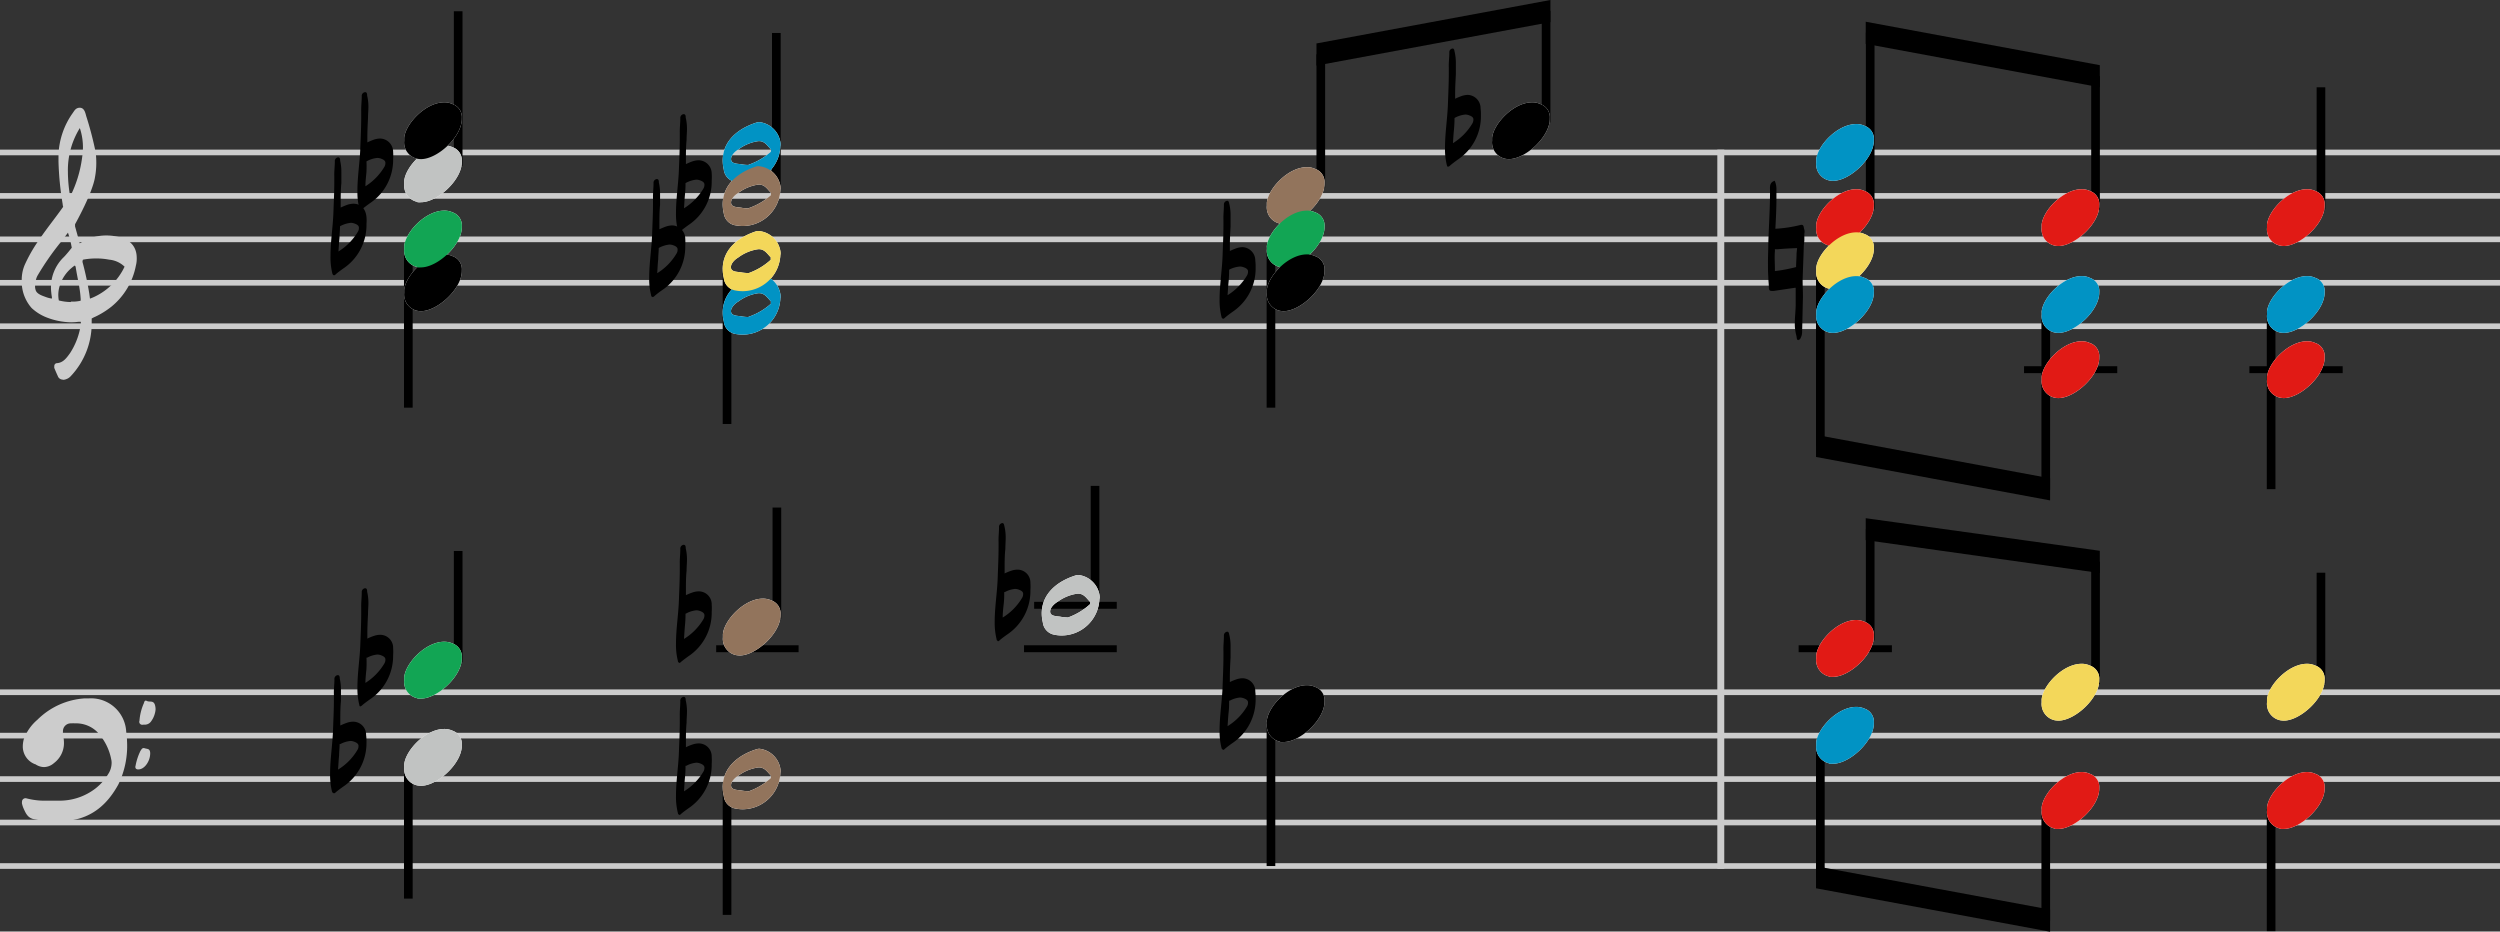 <svg xmlns="http://www.w3.org/2000/svg" viewBox="0 0 375.19 139.8"><rect x="0" y="0" width="375.19" height="139.8" fill="#333333" stroke="none"/><defs><style>.cls-1,.cls-2,.cls-3,.cls-4{fill:none;stroke-miterlimit:2;}.cls-1,.cls-2{stroke:#ccc;}.cls-1{stroke-width:0.85px;}.cls-2,.cls-4{stroke-width:1.04px;}.cls-3,.cls-4{stroke:#000;}.cls-3{stroke-width:1.3px;}.cls-5{fill:#fff;}.cls-6{fill:#ccc;}.cls-7{fill:#c1c3c2;}.cls-8{fill:#12a554;}.cls-9{fill:#0193c4;}.cls-10{fill:#92745c;}.cls-11{fill:#f3d75a;}.cls-12{fill:#e11a15;}</style></defs><g id="Layer_2" data-name="Layer 2"><g id="Layer_1-2" data-name="Layer 1"><line class="cls-1" y1="129.97" x2="375.19" y2="129.97"/><line class="cls-1" y1="123.44" x2="375.19" y2="123.44"/><line class="cls-1" y1="116.92" x2="375.19" y2="116.92"/><line class="cls-1" y1="110.4" x2="375.19" y2="110.4"/><line class="cls-1" y1="103.89" x2="375.19" y2="103.89"/><line class="cls-1" y1="48.96" x2="375.19" y2="48.96"/><line class="cls-1" y1="35.92" x2="375.19" y2="35.92"/><line class="cls-1" y1="29.4" x2="375.19" y2="29.4"/><line class="cls-1" y1="42.44" x2="375.19" y2="42.44"/><line class="cls-1" y1="22.88" x2="375.19" y2="22.88"/><line class="cls-2" x1="258.25" y1="22.46" x2="258.25" y2="130.39"/><line class="cls-3" x1="68.76" y1="1.69" x2="68.76" y2="24.91"/><line class="cls-3" x1="61.28" y1="37.12" x2="61.28" y2="61.18"/><line class="cls-3" x1="116.51" y1="4.95" x2="116.51" y2="28.17"/><line class="cls-3" x1="109.11" y1="40.38" x2="109.11" y2="63.63"/><line class="cls-3" x1="198.22" y1="8.15" x2="198.22" y2="28.17"/><line class="cls-3" x1="190.74" y1="37.12" x2="190.74" y2="61.18"/><line class="cls-3" x1="232.03" y1="1.63" x2="232.03" y2="18.39"/><line class="cls-3" x1="280.67" y1="4.89" x2="280.67" y2="31.43"/><line class="cls-3" x1="273.19" y1="40.38" x2="273.19" y2="66.95"/><line class="cls-3" x1="314.49" y1="11.41" x2="314.49" y2="31.43"/><line class="cls-3" x1="307.02" y1="46.9" x2="307.02" y2="73.47"/><line class="cls-4" x1="303.76" y1="55.48" x2="317.75" y2="55.48"/><line class="cls-3" x1="348.32" y1="13.1" x2="348.32" y2="31.43"/><line class="cls-3" x1="340.84" y1="46.9" x2="340.84" y2="73.41"/><line class="cls-4" x1="337.58" y1="55.48" x2="351.58" y2="55.48"/><line class="cls-3" x1="68.76" y1="82.69" x2="68.76" y2="99.4"/><line class="cls-3" x1="61.28" y1="114.86" x2="61.28" y2="134.86"/><line class="cls-3" x1="116.59" y1="76.17" x2="116.59" y2="92.88"/><line class="cls-3" x1="109.11" y1="118.12" x2="109.11" y2="137.3"/><line class="cls-4" x1="107.48" y1="97.36" x2="119.85" y2="97.36"/><line class="cls-3" x1="164.34" y1="72.92" x2="164.34" y2="89.62"/><line class="cls-4" x1="155.2" y1="90.84" x2="167.6" y2="90.84"/><line class="cls-4" x1="153.68" y1="97.36" x2="167.6" y2="97.36"/><line class="cls-3" x1="190.74" y1="108.34" x2="190.74" y2="129.97"/><line class="cls-3" x1="280.67" y1="79.4" x2="280.67" y2="96.14"/><line class="cls-3" x1="273.19" y1="111.6" x2="273.19" y2="131.65"/><line class="cls-4" x1="269.93" y1="97.36" x2="283.93" y2="97.36"/><line class="cls-3" x1="314.49" y1="84.29" x2="314.49" y2="102.66"/><line class="cls-3" x1="307.02" y1="121.38" x2="307.02" y2="138.18"/><line class="cls-3" x1="348.32" y1="85.95" x2="348.32" y2="102.66"/><line class="cls-3" x1="340.84" y1="121.38" x2="340.84" y2="139.74"/><path d="M54.07,31.55a.51.51,0,0,0,.31-.18c.34-.29.73-.58,1.09-.84A7.81,7.81,0,0,0,59,23.85a7.53,7.53,0,0,0,0-1.06,2,2,0,0,0-2-2,3.34,3.34,0,0,0-.78.13,9.27,9.27,0,0,0-1.09.45l0,0v-.67c0-1,.05-2,.1-3,0-.57.06-1.12.06-1.69a7.23,7.23,0,0,0-.19-1.66c0-.18,0-.52-.31-.52h0a.56.56,0,0,0-.5.62c0,.73-.1,1.48-.08,2.21v.81c0,1.53-.07,3.07-.13,4.6-.07,2.21-.44,4.37-.44,6.58a9.71,9.71,0,0,0,.29,2.62c0,.16.1.24.21.24m.7-3.51c0-.68.08-1.38.15-2.11A16.31,16.31,0,0,0,55,24.22l.11-.06a4.11,4.11,0,0,1,1.53-.46,1.76,1.76,0,0,1,.6.13c.41.15.62.36.6.65a1.16,1.16,0,0,1-.13.52,8.73,8.73,0,0,1-2.94,3"/><path d="M50.09,41.33a.48.48,0,0,0,.31-.18c.34-.29.73-.58,1.1-.84A7.84,7.84,0,0,0,55,33.63,6.28,6.28,0,0,0,55,32.57c-.13-1.28-.85-2-2-2a3.52,3.52,0,0,0-.78.13,10.94,10.94,0,0,0-1.09.45l0,0v-.67c0-1,0-2,.1-3,0-.57,0-1.12,0-1.69a7.21,7.21,0,0,0-.18-1.66c0-.18,0-.52-.31-.52h0a.56.56,0,0,0-.49.62c0,.73-.11,1.48-.08,2.21v.81c0,1.53-.08,3.07-.13,4.6-.08,2.21-.44,4.37-.44,6.58a10.12,10.12,0,0,0,.28,2.62c.06.16.11.24.21.24m.7-3.51c.06-.68.08-1.38.16-2.11,0-.57.08-1.14.08-1.71l.1-.06a4.22,4.22,0,0,1,1.54-.46,1.66,1.66,0,0,1,.59.13c.42.15.63.36.6.65a1,1,0,0,1-.13.52,8.65,8.65,0,0,1-2.94,3"/><path class="cls-5" d="M62.66,30.35a3,3,0,0,0,.52,0c2.49,0,6.21-3.4,6.13-6.13a2.07,2.07,0,0,0-1.4-2.13,2.81,2.81,0,0,0-1.25-.26c-2.78,0-5.8,3.19-6,5.33,0,.15,0,.31,0,.46a2.49,2.49,0,0,0,2,2.68"/><path class="cls-5" d="M62.66,23.83a3,3,0,0,0,.52.05c2.49,0,6.21-3.4,6.13-6.13a2.07,2.07,0,0,0-1.4-2.13,2.81,2.81,0,0,0-1.25-.26c-2.78,0-5.8,3.19-6,5.33,0,.15,0,.31,0,.46a2.49,2.49,0,0,0,2,2.68"/><path class="cls-5" d="M62.66,46.65a3,3,0,0,0,.52.05c2.49,0,6.21-3.4,6.13-6.13a2.07,2.07,0,0,0-1.4-2.13,2.81,2.81,0,0,0-1.25-.26c-2.78,0-5.8,3.19-6,5.33,0,.15,0,.31,0,.46a2.49,2.49,0,0,0,2,2.68"/><path class="cls-5" d="M62.66,40.13a3,3,0,0,0,.52,0c2.49,0,6.21-3.4,6.13-6.13a2.07,2.07,0,0,0-1.4-2.13,2.81,2.81,0,0,0-1.25-.26c-2.78,0-5.8,3.19-6,5.33,0,.15,0,.31,0,.46a2.49,2.49,0,0,0,2,2.68"/><path d="M101.9,34.81a.51.51,0,0,0,.31-.18c.34-.29.73-.58,1.09-.84a7.81,7.81,0,0,0,3.51-6.68,7.53,7.53,0,0,0,0-1.06,2,2,0,0,0-2-2,3.34,3.34,0,0,0-.78.13,9.27,9.27,0,0,0-1.09.45l0,0V24c0-1,0-2,.1-3,0-.57.06-1.12.06-1.69a7.23,7.23,0,0,0-.19-1.66c0-.18,0-.52-.31-.52h0a.56.56,0,0,0-.5.62c0,.73-.1,1.48-.08,2.21v.81c0,1.53-.07,3.07-.13,4.6-.07,2.21-.44,4.37-.44,6.58a9.71,9.71,0,0,0,.29,2.62c0,.16.1.24.21.24m.7-3.51c.05-.68.08-1.38.15-2.11a16.31,16.31,0,0,0,.08-1.71l.11-.06a4.11,4.11,0,0,1,1.53-.46,1.76,1.76,0,0,1,.6.13c.41.15.62.36.6.65a1.16,1.16,0,0,1-.13.52,8.73,8.73,0,0,1-2.94,3"/><path d="M97.92,44.59a.5.5,0,0,0,.32-.18,13.11,13.11,0,0,1,1.09-.84,7.81,7.81,0,0,0,3.51-6.68,7.53,7.53,0,0,0,0-1.06,2,2,0,0,0-2-2,3.34,3.34,0,0,0-.78.13,10.18,10.18,0,0,0-1.1.45l0,0v-.67c0-1,0-2,.1-3,0-.57,0-1.12,0-1.69a7.21,7.21,0,0,0-.18-1.66c0-.18,0-.52-.31-.52h0a.56.56,0,0,0-.49.62c0,.73-.1,1.48-.08,2.21v.81c0,1.53-.08,3.07-.13,4.6-.08,2.21-.44,4.37-.44,6.58a9.71,9.71,0,0,0,.29,2.62c0,.16.1.24.2.24m.71-3.51c.05-.68.07-1.38.15-2.11,0-.57.08-1.14.08-1.71l.1-.06a4.22,4.22,0,0,1,1.54-.46,1.76,1.76,0,0,1,.6.13c.41.15.62.36.59.65a1,1,0,0,1-.13.52,8.62,8.62,0,0,1-2.93,3"/><path class="cls-5" d="M117.12,21.87a5.68,5.68,0,0,1-5.64,5.53,6,6,0,0,1-1.33-.15,2.12,2.12,0,0,1-1.53-1.82,5.81,5.81,0,0,1-.16-1.33c0-2.94,2.29-4.83,5.12-5.72a2.07,2.07,0,0,1,.37-.05,3.6,3.6,0,0,1,3.19,3.15,2.55,2.55,0,0,1,0,.39m-4.81,2.86a9.75,9.75,0,0,0,3.35-1.95.38.38,0,0,0,0-.21.26.26,0,0,0,0-.18c-.47-.47-.83-1.1-1.58-1.2a1.23,1.23,0,0,0-.34,0,6.48,6.48,0,0,0-2.94,1.23c-.57.33-1.22,1-1.09,1.61s1.06.52,1.66.65a6.78,6.78,0,0,0,.94.08"/><path class="cls-5" d="M117.12,28.39a5.68,5.68,0,0,1-5.64,5.53,6,6,0,0,1-1.33-.15A2.12,2.12,0,0,1,108.62,32a5.81,5.81,0,0,1-.16-1.33c0-2.94,2.29-4.83,5.12-5.72a2.07,2.07,0,0,1,.37,0A3.6,3.6,0,0,1,117.14,28a2.55,2.55,0,0,1,0,.39m-4.81,2.86a9.75,9.75,0,0,0,3.35-1.95.38.38,0,0,0,0-.21.26.26,0,0,0,0-.18c-.47-.47-.83-1.1-1.58-1.2a1.23,1.23,0,0,0-.34,0,6.48,6.48,0,0,0-2.94,1.23c-.57.33-1.22,1-1.09,1.61s1.06.52,1.66.65a6.78,6.78,0,0,0,.94.08"/><path class="cls-5" d="M117.12,44.69a5.68,5.68,0,0,1-5.64,5.53,6,6,0,0,1-1.33-.15,2.12,2.12,0,0,1-1.53-1.82,5.81,5.81,0,0,1-.16-1.33c0-2.94,2.29-4.83,5.12-5.72a2.07,2.07,0,0,1,.37-.05,3.6,3.6,0,0,1,3.19,3.15,2.55,2.55,0,0,1,0,.39m-4.81,2.86a9.75,9.75,0,0,0,3.35-1.95.38.38,0,0,0,0-.21.26.26,0,0,0,0-.18c-.47-.47-.83-1.1-1.58-1.2a1.23,1.23,0,0,0-.34,0,6.48,6.48,0,0,0-2.94,1.23c-.57.33-1.22,1-1.09,1.61s1.06.52,1.66.65a6.78,6.78,0,0,0,.94.08"/><path class="cls-5" d="M117.12,38.17a5.68,5.68,0,0,1-5.64,5.53,6,6,0,0,1-1.33-.15,2.12,2.12,0,0,1-1.53-1.82,5.81,5.81,0,0,1-.16-1.33c0-2.94,2.29-4.83,5.12-5.72a2.07,2.07,0,0,1,.37,0,3.6,3.6,0,0,1,3.19,3.15,2.55,2.55,0,0,1,0,.39M112.31,41a9.75,9.75,0,0,0,3.35-2,.38.38,0,0,0,0-.21.26.26,0,0,0,0-.18c-.47-.47-.83-1.1-1.58-1.2a1.23,1.23,0,0,0-.34,0,6.48,6.48,0,0,0-2.94,1.23c-.57.33-1.22,1-1.09,1.61s1.06.52,1.66.65a6.78,6.78,0,0,0,.94.08"/><path d="M183.53,47.85a.48.48,0,0,0,.31-.18c.34-.29.73-.58,1.09-.84a7.81,7.81,0,0,0,3.51-6.68,7.53,7.53,0,0,0-.05-1.06,2,2,0,0,0-1.95-2,3.52,3.52,0,0,0-.78.13,10,10,0,0,0-1.09.45l0,0V37c0-1,.05-2,.11-3,0-.57,0-1.12,0-1.69a7.21,7.21,0,0,0-.18-1.66c-.06-.18-.06-.52-.32-.52h0a.56.56,0,0,0-.5.62c0,.73-.1,1.48-.07,2.21v.81c0,1.53-.08,3.07-.13,4.6-.08,2.21-.45,4.37-.45,6.58a10.13,10.13,0,0,0,.29,2.62c.05.16.1.24.21.24m.7-3.51c.05-.68.08-1.38.16-2.11.05-.57.07-1.14.07-1.71l.11-.06A4.17,4.17,0,0,1,186.1,40a1.76,1.76,0,0,1,.6.13c.42.15.62.36.6.65a1.16,1.16,0,0,1-.13.52,8.73,8.73,0,0,1-2.94,3"/><path class="cls-5" d="M192.12,33.61a3.05,3.05,0,0,0,.52,0c2.5,0,6.21-3.4,6.14-6.13a2.08,2.08,0,0,0-1.41-2.13,2.78,2.78,0,0,0-1.25-.26c-2.78,0-5.79,3.19-6,5.33,0,.15,0,.31,0,.46a2.49,2.49,0,0,0,2,2.68"/><path class="cls-5" d="M192.12,40.13a3.05,3.05,0,0,0,.52,0c2.5,0,6.21-3.4,6.14-6.13a2.08,2.08,0,0,0-1.41-2.13,2.78,2.78,0,0,0-1.25-.26c-2.78,0-5.79,3.19-6,5.33,0,.15,0,.31,0,.46a2.49,2.49,0,0,0,2,2.68"/><path class="cls-5" d="M192.12,46.65a3.05,3.05,0,0,0,.52.05c2.5,0,6.21-3.4,6.14-6.13a2.08,2.08,0,0,0-1.41-2.13,2.78,2.78,0,0,0-1.25-.26c-2.78,0-5.79,3.19-6,5.33,0,.15,0,.31,0,.46a2.49,2.49,0,0,0,2,2.68"/><path d="M217.34,25a.48.48,0,0,0,.31-.18c.34-.29.73-.58,1.09-.84a7.81,7.81,0,0,0,3.51-6.68,7.53,7.53,0,0,0-.05-1.06,2,2,0,0,0-1.95-2,3.52,3.52,0,0,0-.78.13,10,10,0,0,0-1.09.45l0,0v-.67c0-1,.06-2,.11-3,0-.57,0-1.12,0-1.69a7.21,7.21,0,0,0-.18-1.66c-.05-.18-.05-.52-.31-.52h0a.55.55,0,0,0-.49.62c0,.73-.11,1.48-.08,2.21V11c0,1.53-.08,3.07-.13,4.6-.08,2.21-.44,4.37-.44,6.58a10.12,10.12,0,0,0,.28,2.62c.05.16.11.24.21.24m.7-3.51c.05-.68.08-1.38.16-2.11.05-.57.08-1.14.08-1.71l.1-.06a4.17,4.17,0,0,1,1.53-.46,1.71,1.71,0,0,1,.6.13c.42.15.63.36.6.65a1.16,1.16,0,0,1-.13.52,8.73,8.73,0,0,1-2.94,3"/><path class="cls-5" d="M225.93,23.83a3.05,3.05,0,0,0,.52.05c2.5,0,6.21-3.4,6.14-6.13a2.08,2.08,0,0,0-1.41-2.13,2.78,2.78,0,0,0-1.25-.26c-2.78,0-5.79,3.19-6,5.33,0,.15,0,.31,0,.46a2.49,2.49,0,0,0,2,2.68"/><path d="M269.9,51c.29,0,.37-.37.47-.6a2.41,2.41,0,0,0,.08-.44c.05-1.8.08-3.59.13-5.41,0-.83-.05-1.67-.05-2.5.05-1.74.13-3.48.18-5.22,0,0,.05-.39.08-.73v-.08l0-.31v-.16l0-.47a1.44,1.44,0,0,0,0-.62c-.13-.26,0-.83-.58-.7a19.72,19.72,0,0,1-3.77.57c.08-1.48.16-3,.16-4.47,0-.5,0-1,0-1.46a3,3,0,0,0-.26-1.27c-.85.26-.7,1-.7,1.56,0,2.62-.18,5.22-.26,7.85,0,.91-.05,1.82-.05,2.73s0,1.53.05,2.29c0,.52.08,1,.08,1.53s.18.57.49.57a1.23,1.23,0,0,0,.26,0l3.15-.47.13,0v2.47c0,.94-.13,1.9-.13,2.84a6.66,6.66,0,0,0,.23,1.87c.08.26,0,.68.34.68m-3.56-10.4v-.32c0-.88-.08-1.74,0-2.6l0-.33a4.51,4.51,0,0,0,.52,0c.89-.08,1.77-.13,2.66-.16l.15,0-.08.78c0,.68-.07,1.38-.07,2.06a23.29,23.29,0,0,1-3.15.6"/><path class="cls-5" d="M274.57,36.87a3.05,3.05,0,0,0,.52.05c2.49,0,6.21-3.4,6.13-6.13a2.06,2.06,0,0,0-1.4-2.13,2.81,2.81,0,0,0-1.25-.26c-2.78,0-5.8,3.19-6,5.33,0,.15,0,.31,0,.46a2.49,2.49,0,0,0,2,2.68"/><path class="cls-5" d="M274.57,27.09a3.05,3.05,0,0,0,.52.05c2.49,0,6.21-3.4,6.13-6.13a2.06,2.06,0,0,0-1.4-2.13,2.81,2.81,0,0,0-1.25-.26c-2.78,0-5.8,3.19-6,5.33,0,.15,0,.31,0,.46a2.49,2.49,0,0,0,2,2.68"/><path class="cls-5" d="M274.57,43.39a3.05,3.05,0,0,0,.52,0c2.49,0,6.21-3.4,6.13-6.13a2.06,2.06,0,0,0-1.4-2.13,2.81,2.81,0,0,0-1.25-.26c-2.78,0-5.8,3.19-6,5.33,0,.15,0,.31,0,.46a2.49,2.49,0,0,0,2,2.68"/><path class="cls-5" d="M274.57,49.91a3.05,3.05,0,0,0,.52.05c2.49,0,6.21-3.4,6.13-6.13a2.06,2.06,0,0,0-1.4-2.13,2.81,2.81,0,0,0-1.25-.26c-2.78,0-5.8,3.19-6,5.33,0,.15,0,.31,0,.46a2.49,2.49,0,0,0,2,2.68"/><path class="cls-5" d="M308.39,36.87a3.05,3.05,0,0,0,.52.05c2.5,0,6.22-3.4,6.14-6.13a2.07,2.07,0,0,0-1.41-2.13,2.76,2.76,0,0,0-1.24-.26c-2.79,0-5.8,3.19-6,5.33,0,.15,0,.31,0,.46a2.5,2.5,0,0,0,2,2.68"/><path class="cls-5" d="M308.39,59.69a3.05,3.05,0,0,0,.52.05c2.5,0,6.22-3.4,6.14-6.13a2.07,2.07,0,0,0-1.41-2.13,2.76,2.76,0,0,0-1.24-.26c-2.79,0-5.8,3.19-6,5.33,0,.15,0,.31,0,.46a2.5,2.5,0,0,0,2,2.68"/><path class="cls-5" d="M308.39,49.91a3.05,3.05,0,0,0,.52.05c2.5,0,6.22-3.4,6.14-6.13a2.07,2.07,0,0,0-1.41-2.13,2.76,2.76,0,0,0-1.24-.26c-2.79,0-5.8,3.19-6,5.33,0,.15,0,.31,0,.46a2.5,2.5,0,0,0,2,2.68"/><path class="cls-5" d="M342.22,36.87a3.05,3.05,0,0,0,.52.05c2.49,0,6.21-3.4,6.13-6.13a2.06,2.06,0,0,0-1.4-2.13,2.81,2.81,0,0,0-1.25-.26c-2.78,0-5.8,3.19-6,5.33,0,.15,0,.31,0,.46a2.49,2.49,0,0,0,2,2.68"/><path class="cls-5" d="M342.22,59.69a3.05,3.05,0,0,0,.52.05c2.49,0,6.21-3.4,6.13-6.13a2.06,2.06,0,0,0-1.4-2.13,2.81,2.81,0,0,0-1.25-.26c-2.78,0-5.8,3.19-6,5.33,0,.15,0,.31,0,.46a2.49,2.49,0,0,0,2,2.68"/><path class="cls-5" d="M342.22,49.91a3.05,3.05,0,0,0,.52.05c2.49,0,6.21-3.4,6.13-6.13a2.06,2.06,0,0,0-1.4-2.13,2.81,2.81,0,0,0-1.25-.26c-2.78,0-5.8,3.19-6,5.33,0,.15,0,.31,0,.46a2.49,2.49,0,0,0,2,2.68"/><path d="M54.07,106a.51.51,0,0,0,.31-.18c.34-.29.73-.57,1.09-.83A7.84,7.84,0,0,0,59,98.34a7.6,7.6,0,0,0,0-1.07,1.94,1.94,0,0,0-2-2,2.89,2.89,0,0,0-.78.13,7.77,7.77,0,0,0-1.09.44l0,0v-.68c0-1,.05-2,.1-3,0-.58.06-1.12.06-1.69a7.31,7.31,0,0,0-.19-1.67c0-.18,0-.52-.31-.52h0a.57.57,0,0,0-.5.63c0,.72-.1,1.48-.08,2.21V92c0,1.54-.07,3.07-.13,4.6-.07,2.21-.44,4.37-.44,6.58a9.83,9.83,0,0,0,.29,2.63c0,.15.1.23.21.23m.7-3.51c0-.67.08-1.38.15-2.1A16.63,16.63,0,0,0,55,98.7l.11,0a4,4,0,0,1,1.53-.47,1.76,1.76,0,0,1,.6.13c.41.16.62.36.6.65a1.13,1.13,0,0,1-.13.52,8.65,8.65,0,0,1-2.94,3"/><path d="M50.09,119.07a.48.48,0,0,0,.31-.18c.34-.28.73-.57,1.1-.83A7.86,7.86,0,0,0,55,111.38a6.4,6.4,0,0,0-.06-1.07,1.94,1.94,0,0,0-2-2,3,3,0,0,0-.78.13,10.81,10.81,0,0,0-1.09.44l0,0v-.68c0-1,0-2,.1-3,0-.57,0-1.12,0-1.69a7.3,7.3,0,0,0-.18-1.67c0-.18,0-.52-.31-.52h0a.57.57,0,0,0-.49.63c0,.73-.11,1.48-.08,2.21v.8c0,1.54-.08,3.07-.13,4.61-.08,2.21-.44,4.36-.44,6.57a10.24,10.24,0,0,0,.28,2.63c.06.16.11.23.21.23m.7-3.51c.06-.67.08-1.37.16-2.1,0-.57.08-1.15.08-1.72l.1,0a4.05,4.05,0,0,1,1.54-.47,1.66,1.66,0,0,1,.59.13c.42.16.63.37.6.65a1,1,0,0,1-.13.52,8.56,8.56,0,0,1-2.94,3"/><path class="cls-5" d="M62.66,104.84a4.36,4.36,0,0,0,.52,0c2.49,0,6.21-3.41,6.13-6.14a2.09,2.09,0,0,0-1.4-2.13,3,3,0,0,0-1.25-.26c-2.78,0-5.8,3.2-6,5.33,0,.16,0,.31,0,.47a2.49,2.49,0,0,0,2,2.68"/><path class="cls-5" d="M62.66,117.88a4.36,4.36,0,0,0,.52.05c2.49,0,6.21-3.41,6.13-6.14a2.09,2.09,0,0,0-1.4-2.13,3,3,0,0,0-1.25-.26c-2.78,0-5.8,3.2-6,5.33,0,.16,0,.31,0,.47a2.49,2.49,0,0,0,2,2.68"/><path d="M101.9,99.51a.51.51,0,0,0,.31-.18c.34-.28.73-.57,1.09-.83a7.84,7.84,0,0,0,3.51-6.68,7.67,7.67,0,0,0,0-1.07,1.94,1.94,0,0,0-2-2,2.89,2.89,0,0,0-.78.13,9.2,9.2,0,0,0-1.09.44l0,0v-.68c0-1,0-2,.1-3,0-.57.06-1.12.06-1.69a7.31,7.31,0,0,0-.19-1.67c0-.18,0-.52-.31-.52h0a.57.57,0,0,0-.5.63c0,.73-.1,1.48-.08,2.21v.8c0,1.54-.07,3.07-.13,4.61-.07,2.21-.44,4.36-.44,6.57a9.83,9.83,0,0,0,.29,2.63c0,.16.1.23.21.23m.7-3.51c.05-.67.08-1.37.15-2.1a16.5,16.5,0,0,0,.08-1.72l.11-.05a4,4,0,0,1,1.53-.47,1.76,1.76,0,0,1,.6.13c.41.16.62.37.6.65a1.13,1.13,0,0,1-.13.52,8.65,8.65,0,0,1-2.94,3"/><path d="M101.9,122.33a.51.51,0,0,0,.31-.18c.34-.29.73-.57,1.09-.83a7.84,7.84,0,0,0,3.51-6.68,7.6,7.6,0,0,0,0-1.07,1.94,1.94,0,0,0-2-2,2.89,2.89,0,0,0-.78.13,7.77,7.77,0,0,0-1.09.44l0,0v-.68c0-1,0-2,.1-3,0-.58.06-1.12.06-1.69a7.31,7.31,0,0,0-.19-1.67c0-.18,0-.52-.31-.52h0a.57.57,0,0,0-.5.63c0,.72-.1,1.48-.08,2.21v.8c0,1.54-.07,3.07-.13,4.6-.07,2.21-.44,4.37-.44,6.58a9.83,9.83,0,0,0,.29,2.63c0,.15.1.23.21.23m.7-3.51c.05-.67.08-1.38.15-2.1a16.63,16.63,0,0,0,.08-1.72l.11,0a4,4,0,0,1,1.53-.47,1.76,1.76,0,0,1,.6.13c.41.16.62.36.6.65a1.13,1.13,0,0,1-.13.52,8.65,8.65,0,0,1-2.94,3"/><path class="cls-5" d="M110.49,98.32a4.57,4.57,0,0,0,.52.05c2.49,0,6.21-3.41,6.13-6.14a2.07,2.07,0,0,0-1.4-2.13,3,3,0,0,0-1.25-.26c-2.78,0-5.8,3.2-6,5.33,0,.16,0,.31,0,.47a2.49,2.49,0,0,0,2,2.68"/><path class="cls-5" d="M117.12,115.91a5.69,5.69,0,0,1-5.64,5.54,5.44,5.44,0,0,1-1.33-.16,2.1,2.1,0,0,1-1.53-1.82,5.79,5.79,0,0,1-.16-1.32c0-2.94,2.29-4.84,5.12-5.72a1.43,1.43,0,0,1,.37-.06,3.61,3.61,0,0,1,3.19,3.15,2.55,2.55,0,0,1,0,.39m-4.81,2.86a9.75,9.75,0,0,0,3.35-2,.38.38,0,0,0,0-.21.28.28,0,0,0,0-.18c-.47-.47-.83-1.09-1.58-1.2a1.83,1.83,0,0,0-.34,0,6.57,6.57,0,0,0-2.94,1.22c-.57.34-1.22,1-1.09,1.61s1.06.52,1.66.65a6.78,6.78,0,0,0,.94.08"/><path d="M149.73,96.25a.48.48,0,0,0,.31-.18c.34-.29.73-.57,1.09-.83a7.84,7.84,0,0,0,3.51-6.68,7.6,7.6,0,0,0,0-1.07,1.94,1.94,0,0,0-2-2,3,3,0,0,0-.78.13,8.29,8.29,0,0,0-1.09.44l0,0v-.68c0-1,0-2,.11-3,0-.58.05-1.12.05-1.69a7.3,7.3,0,0,0-.18-1.67c-.06-.18-.06-.52-.32-.52h0a.57.57,0,0,0-.5.63c0,.72-.1,1.48-.07,2.21v.8c0,1.54-.08,3.07-.13,4.6-.08,2.21-.45,4.37-.45,6.58a10.25,10.25,0,0,0,.29,2.63c0,.15.1.23.21.23m.7-3.51c0-.67.08-1.38.16-2.1s.07-1.15.07-1.72l.11,0a4,4,0,0,1,1.53-.47,1.76,1.76,0,0,1,.6.13c.42.16.62.36.6.65a1.13,1.13,0,0,1-.13.52,8.65,8.65,0,0,1-2.94,3"/><path class="cls-5" d="M165,89.83a5.69,5.69,0,0,1-5.64,5.54,5.5,5.5,0,0,1-1.33-.16,2.12,2.12,0,0,1-1.53-1.82,5.79,5.79,0,0,1-.16-1.32c0-2.94,2.29-4.84,5.12-5.72a1.43,1.43,0,0,1,.37-.06,3.62,3.62,0,0,1,3.2,3.15,1.71,1.71,0,0,1,0,.39m-4.81,2.86a9.75,9.75,0,0,0,3.35-2,.37.37,0,0,0,.06-.21.27.27,0,0,0-.06-.18c-.46-.47-.83-1.09-1.58-1.2a1.83,1.83,0,0,0-.34,0,6.57,6.57,0,0,0-2.94,1.22c-.57.34-1.22,1-1.09,1.61s1.07.52,1.66.65a6.94,6.94,0,0,0,.94.08"/><path d="M183.53,112.55a.48.48,0,0,0,.31-.18c.34-.29.73-.57,1.09-.83a7.84,7.84,0,0,0,3.51-6.68,7.6,7.6,0,0,0-.05-1.07,1.94,1.94,0,0,0-1.95-2,3,3,0,0,0-.78.13,8.29,8.29,0,0,0-1.09.44l0,0v-.68c0-1,.05-2,.11-3,0-.58,0-1.12,0-1.69a7.3,7.3,0,0,0-.18-1.67c-.06-.18-.06-.52-.32-.52h0a.57.57,0,0,0-.5.63c0,.72-.1,1.48-.07,2.21v.8c0,1.54-.08,3.07-.13,4.6-.08,2.21-.45,4.37-.45,6.58a10.25,10.25,0,0,0,.29,2.63c.05.15.1.23.21.23m.7-3.51c.05-.67.08-1.38.16-2.1s.07-1.15.07-1.72l.11,0a4,4,0,0,1,1.53-.47,1.76,1.76,0,0,1,.6.13c.42.16.62.36.6.65a1.13,1.13,0,0,1-.13.52,8.65,8.65,0,0,1-2.94,3"/><path class="cls-5" d="M192.12,111.36a4.57,4.57,0,0,0,.52,0c2.5,0,6.21-3.41,6.14-6.14a2.1,2.1,0,0,0-1.41-2.13,2.92,2.92,0,0,0-1.25-.26c-2.78,0-5.79,3.2-6,5.33,0,.16,0,.31,0,.47a2.49,2.49,0,0,0,2,2.68"/><path class="cls-5" d="M274.57,101.58a4.57,4.57,0,0,0,.52,0c2.49,0,6.21-3.41,6.13-6.14a2.07,2.07,0,0,0-1.4-2.13,3,3,0,0,0-1.25-.26c-2.78,0-5.8,3.2-6,5.33,0,.16,0,.31,0,.47a2.49,2.49,0,0,0,2,2.68"/><path class="cls-5" d="M274.57,114.62a4.57,4.57,0,0,0,.52,0c2.49,0,6.21-3.41,6.13-6.14a2.07,2.07,0,0,0-1.4-2.13,3,3,0,0,0-1.25-.26c-2.78,0-5.8,3.2-6,5.33,0,.16,0,.31,0,.47a2.49,2.49,0,0,0,2,2.68"/><path class="cls-5" d="M308.39,108.1a4.57,4.57,0,0,0,.52.05c2.5,0,6.22-3.41,6.14-6.14a2.08,2.08,0,0,0-1.41-2.13,2.9,2.9,0,0,0-1.24-.26c-2.79,0-5.8,3.2-6,5.33,0,.16,0,.31,0,.47a2.5,2.5,0,0,0,2,2.68"/><path class="cls-5" d="M308.39,124.4a4.57,4.57,0,0,0,.52,0c2.5,0,6.22-3.41,6.14-6.14a2.08,2.08,0,0,0-1.41-2.13,2.9,2.9,0,0,0-1.24-.26c-2.79,0-5.8,3.2-6,5.33,0,.16,0,.31,0,.47a2.5,2.5,0,0,0,2,2.68"/><path class="cls-5" d="M342.22,108.1a4.57,4.57,0,0,0,.52.05c2.49,0,6.21-3.41,6.13-6.14a2.07,2.07,0,0,0-1.4-2.13,3,3,0,0,0-1.25-.26c-2.78,0-5.8,3.2-6,5.33,0,.16,0,.31,0,.47a2.49,2.49,0,0,0,2,2.68"/><path class="cls-5" d="M342.22,124.4a4.57,4.57,0,0,0,.52,0c2.49,0,6.21-3.41,6.13-6.14a2.07,2.07,0,0,0-1.4-2.13,3,3,0,0,0-1.25-.26c-2.78,0-5.8,3.2-6,5.33,0,.16,0,.31,0,.47a2.49,2.49,0,0,0,2,2.68"/><path class="cls-6" d="M10.51,123.14c3.44-.49,5.67-2.52,7.26-5.43a13.2,13.2,0,0,0,1.3-6.34,12.52,12.52,0,0,0-.13-1.56,5.28,5.28,0,0,0-5.57-5c-.2,0-.44,0-.65,0A11.06,11.06,0,0,0,5.63,108a7.08,7.08,0,0,0-2.06,2.93,4.46,4.46,0,0,0-.15,1.1,2.84,2.84,0,0,0,1.87,2.67c.08,0,.13.08.21.11a2.31,2.31,0,0,0,1.11.31,2.33,2.33,0,0,0,1.49-.6,3.74,3.74,0,0,0,1.5-3,5.34,5.34,0,0,0-.15-1.25,2.42,2.42,0,0,1,0-.47,1.17,1.17,0,0,1,1.24-1.24,3.89,3.89,0,0,1,.58,0,4.49,4.49,0,0,1,3.3,1.27A8.29,8.29,0,0,1,16.7,114a2.09,2.09,0,0,1,.05.54,3.09,3.09,0,0,1-.54,1.67,7.71,7.71,0,0,1-2,2.21,8.8,8.8,0,0,1-5.43,1.74H7.11A10.82,10.82,0,0,1,4,119.82a.53.53,0,0,0-.7.54.66.66,0,0,0,0,.24,4.06,4.06,0,0,0,.28.83c.31.67.6,1.32,1.51,1.51a16.88,16.88,0,0,0,3.38.36,13.06,13.06,0,0,0,2-.16m10.3-7.67c.94,0,1.77-1.27,1.77-2.39,0-.78-.44-.65-.81-.78s-.49.16-.65.39a8.44,8.44,0,0,0-.73,2.21c-.1.29,0,.57.37.57h0m.83-6.73a1.14,1.14,0,0,0,1.12-.47,3.53,3.53,0,0,0,.68-1.82,2.68,2.68,0,0,0-.08-.6c-.21-.8-.81-.44-1.22-.65s-.39.26-.52.47a8,8,0,0,0-.6,2.5.44.44,0,0,0,.44.6l.18,0"/><path class="cls-6" d="M9.45,57a1.26,1.26,0,0,0,.41-.07,1.67,1.67,0,0,0,.78-.5,11.51,11.51,0,0,0,3.12-8c0-.24,0-.63,0-.63s.36-.2.52-.26A12.41,12.41,0,0,0,16.75,46a10.46,10.46,0,0,0,3.64-6.13,4.19,4.19,0,0,0,.13-1.15c0-1.64-.91-2.83-3-3.22A7.51,7.51,0,0,0,16,35.34a7.11,7.11,0,0,0-3.71,1c-.16.08-.32.18-.32.18L11.27,34a2.11,2.11,0,0,1,0-.36s2.65-4.71,3-7.13a11.46,11.46,0,0,0,.18-2.1,11.8,11.8,0,0,0-.1-1.59,51.55,51.55,0,0,0-1.43-5.46c-.13-.54-.32-1.19-.94-1.19s-.81.44-1.09.83a11.52,11.52,0,0,0-2.11,6.21c0,.37,0,.73,0,1.09a45.87,45.87,0,0,0,.62,6.3,2,2,0,0,0,.08.44C8.28,32.74,7,34.3,5.86,36a22.46,22.46,0,0,0-2.18,3.82,5.76,5.76,0,0,0-.42,2.24,6,6,0,0,0,1.48,4.16A7.05,7.05,0,0,0,7,47.64a10.57,10.57,0,0,0,3.67.73,9.12,9.12,0,0,0,1.14-.08l.32,0a2,2,0,0,1,0,.36A10.6,10.6,0,0,1,10.51,53c-.49.67-1,1.43-1.95,1.5a.42.42,0,0,0-.41.45.92.92,0,0,0,0,.28c.16.39.34.81.52,1.2a.79.79,0,0,0,.73.54m1.22-11.64a7.76,7.76,0,0,1-1.79-.24,4.47,4.47,0,0,1-.08-.88A4.55,4.55,0,0,1,8.93,43a5.68,5.68,0,0,1,2.08-3c.08-.07.15-.13.21-.13s.13.11.15.29c.24,1.53.63,3,.73,4.58a1.56,1.56,0,0,1,0,.39,5,5,0,0,1-1.43.13m-2.86-.45a3.85,3.85,0,0,1-1-.26c-.68-.23-1.25-.49-1.43-.93A1.9,1.9,0,0,1,5.26,43a5,5,0,0,1,.11-.91,3.07,3.07,0,0,1,.23-.67,40.87,40.87,0,0,1,3.51-5.07l1.09-1.43.18.57a15.68,15.68,0,0,1,.39,1.69s-.72.93-1.19,1.4a6.28,6.28,0,0,0-1.93,4.6,9.19,9.19,0,0,0,.13,1.36,1.06,1.06,0,0,1,0,.33m5.72-.07-.1-.73a45.68,45.68,0,0,0-1-4.68.57.57,0,0,1,.06-.42,10.33,10.33,0,0,1,2-.18,9.6,9.6,0,0,1,1.92.18,3.8,3.8,0,0,1,2.16.91.48.48,0,0,0,.16.13A9.44,9.44,0,0,1,14,44.62l-.47.19m-3-15.32a22.22,22.22,0,0,1-.34-3.69,12,12,0,0,1,1.79-6.58,9.14,9.14,0,0,1,.47,2.91,10.22,10.22,0,0,1-.13,1.54,18.22,18.22,0,0,1-1.79,5.82"/><path d="M272.54,68.58V65.26l35.13,6.52V75.1l-35.13-6.52"/><path d="M280,81.06V77.77l35.13,4.89V86L280,81.06"/><path d="M272.54,133.28V130l35.13,6.51v3.32l-35.13-6.52"/><path d="M197.57,9.84V6.52L232.68,0V3.32L197.57,9.84"/><path d="M280,6.58V3.26l35.13,6.52V13.1L280,6.58"/><path class="cls-7" d="M62.66,30.35a3,3,0,0,0,.52,0c2.49,0,6.21-3.4,6.13-6.13a2.07,2.07,0,0,0-1.4-2.13,2.81,2.81,0,0,0-1.25-.26c-2.78,0-5.8,3.19-6,5.33,0,.15,0,.31,0,.46a2.49,2.49,0,0,0,2,2.68"/><path d="M62.66,23.83a3,3,0,0,0,.52.05c2.49,0,6.21-3.4,6.13-6.13a2.07,2.07,0,0,0-1.4-2.13,2.81,2.81,0,0,0-1.25-.26c-2.78,0-5.8,3.19-6,5.33,0,.15,0,.31,0,.46a2.49,2.49,0,0,0,2,2.68"/><path d="M62.66,46.65a3,3,0,0,0,.52.05c2.49,0,6.21-3.4,6.13-6.13a2.07,2.07,0,0,0-1.4-2.13,2.81,2.81,0,0,0-1.25-.26c-2.78,0-5.8,3.19-6,5.33,0,.15,0,.31,0,.46a2.49,2.49,0,0,0,2,2.68"/><path class="cls-8" d="M62.66,40.13a3,3,0,0,0,.52,0c2.49,0,6.21-3.4,6.13-6.13a2.07,2.07,0,0,0-1.4-2.13,2.81,2.81,0,0,0-1.25-.26c-2.78,0-5.8,3.19-6,5.33,0,.15,0,.31,0,.46a2.49,2.49,0,0,0,2,2.68"/><path class="cls-9" d="M117.12,21.87a5.68,5.68,0,0,1-5.64,5.53,6,6,0,0,1-1.33-.15,2.12,2.12,0,0,1-1.53-1.82,5.81,5.81,0,0,1-.16-1.33c0-2.94,2.29-4.83,5.12-5.72a2.07,2.07,0,0,1,.37-.05,3.6,3.6,0,0,1,3.19,3.15,2.55,2.55,0,0,1,0,.39m-4.81,2.86a9.75,9.75,0,0,0,3.35-1.95.38.38,0,0,0,0-.21.26.26,0,0,0,0-.18c-.47-.47-.83-1.1-1.58-1.2a1.23,1.23,0,0,0-.34,0,6.48,6.48,0,0,0-2.94,1.23c-.57.33-1.22,1-1.09,1.61s1.06.52,1.66.65a6.78,6.78,0,0,0,.94.08"/><path class="cls-10" d="M117.12,28.39a5.68,5.68,0,0,1-5.64,5.53,6,6,0,0,1-1.33-.15A2.12,2.12,0,0,1,108.62,32a5.81,5.81,0,0,1-.16-1.33c0-2.94,2.29-4.83,5.12-5.72a2.07,2.07,0,0,1,.37,0A3.6,3.6,0,0,1,117.14,28a2.55,2.55,0,0,1,0,.39m-4.81,2.86a9.75,9.75,0,0,0,3.35-1.95.38.38,0,0,0,0-.21.26.26,0,0,0,0-.18c-.47-.47-.83-1.1-1.58-1.2a1.23,1.23,0,0,0-.34,0,6.48,6.48,0,0,0-2.94,1.23c-.57.33-1.22,1-1.09,1.61s1.06.52,1.66.65a6.78,6.78,0,0,0,.94.08"/><path class="cls-9" d="M117.12,44.69a5.68,5.68,0,0,1-5.64,5.53,6,6,0,0,1-1.33-.15,2.12,2.12,0,0,1-1.53-1.82,5.81,5.81,0,0,1-.16-1.33c0-2.94,2.29-4.83,5.12-5.72a2.07,2.07,0,0,1,.37-.05,3.6,3.6,0,0,1,3.19,3.15,2.55,2.55,0,0,1,0,.39m-4.81,2.86a9.75,9.75,0,0,0,3.35-1.95.38.38,0,0,0,0-.21.26.26,0,0,0,0-.18c-.47-.47-.83-1.1-1.58-1.2a1.23,1.23,0,0,0-.34,0,6.48,6.48,0,0,0-2.94,1.23c-.57.33-1.22,1-1.09,1.61s1.06.52,1.66.65a6.78,6.78,0,0,0,.94.08"/><path class="cls-11" d="M117.12,38.17a5.68,5.68,0,0,1-5.64,5.53,6,6,0,0,1-1.33-.15,2.12,2.12,0,0,1-1.53-1.82,5.81,5.81,0,0,1-.16-1.33c0-2.94,2.29-4.83,5.12-5.72a2.07,2.07,0,0,1,.37,0,3.6,3.6,0,0,1,3.19,3.15,2.55,2.55,0,0,1,0,.39M112.31,41a9.75,9.75,0,0,0,3.35-2,.38.38,0,0,0,0-.21.26.26,0,0,0,0-.18c-.47-.47-.83-1.1-1.58-1.2a1.23,1.23,0,0,0-.34,0,6.48,6.48,0,0,0-2.94,1.23c-.57.33-1.22,1-1.09,1.61s1.06.52,1.66.65a6.78,6.78,0,0,0,.94.08"/><path class="cls-10" d="M192.12,33.61a3.05,3.05,0,0,0,.52,0c2.5,0,6.21-3.4,6.14-6.13a2.08,2.08,0,0,0-1.41-2.13,2.78,2.78,0,0,0-1.25-.26c-2.78,0-5.79,3.19-6,5.33,0,.15,0,.31,0,.46a2.49,2.49,0,0,0,2,2.68"/><path class="cls-8" d="M192.12,40.13a3.05,3.05,0,0,0,.52,0c2.5,0,6.21-3.4,6.14-6.13a2.08,2.08,0,0,0-1.41-2.13,2.78,2.78,0,0,0-1.25-.26c-2.78,0-5.79,3.19-6,5.33,0,.15,0,.31,0,.46a2.49,2.49,0,0,0,2,2.68"/><path d="M192.12,46.65a3.05,3.05,0,0,0,.52.05c2.5,0,6.21-3.4,6.14-6.13a2.08,2.08,0,0,0-1.41-2.13,2.78,2.78,0,0,0-1.25-.26c-2.78,0-5.79,3.19-6,5.33,0,.15,0,.31,0,.46a2.49,2.49,0,0,0,2,2.68"/><path d="M225.93,23.83a3.05,3.05,0,0,0,.52.05c2.5,0,6.21-3.4,6.14-6.13a2.08,2.08,0,0,0-1.41-2.13,2.78,2.78,0,0,0-1.25-.26c-2.78,0-5.79,3.19-6,5.33,0,.15,0,.31,0,.46a2.49,2.49,0,0,0,2,2.68"/><path class="cls-12" d="M274.57,36.87a3.05,3.05,0,0,0,.52.05c2.49,0,6.21-3.4,6.13-6.13a2.06,2.06,0,0,0-1.4-2.13,2.81,2.81,0,0,0-1.25-.26c-2.78,0-5.8,3.19-6,5.33,0,.15,0,.31,0,.46a2.49,2.49,0,0,0,2,2.68"/><path class="cls-9" d="M274.57,27.09a3.05,3.05,0,0,0,.52.05c2.49,0,6.21-3.4,6.13-6.13a2.06,2.06,0,0,0-1.4-2.13,2.81,2.81,0,0,0-1.25-.26c-2.78,0-5.8,3.19-6,5.33,0,.15,0,.31,0,.46a2.49,2.49,0,0,0,2,2.68"/><path class="cls-11" d="M274.57,43.39a3.05,3.05,0,0,0,.52,0c2.49,0,6.21-3.4,6.13-6.13a2.06,2.06,0,0,0-1.4-2.13,2.81,2.81,0,0,0-1.25-.26c-2.78,0-5.8,3.19-6,5.33,0,.15,0,.31,0,.46a2.49,2.49,0,0,0,2,2.68"/><path class="cls-9" d="M274.57,49.91a3.05,3.05,0,0,0,.52.05c2.49,0,6.21-3.4,6.13-6.13a2.06,2.06,0,0,0-1.4-2.13,2.81,2.81,0,0,0-1.25-.26c-2.78,0-5.8,3.19-6,5.33,0,.15,0,.31,0,.46a2.49,2.49,0,0,0,2,2.68"/><path class="cls-12" d="M308.39,36.87a3.05,3.05,0,0,0,.52.05c2.5,0,6.22-3.4,6.14-6.13a2.07,2.07,0,0,0-1.41-2.13,2.76,2.76,0,0,0-1.24-.26c-2.79,0-5.8,3.19-6,5.33,0,.15,0,.31,0,.46a2.5,2.5,0,0,0,2,2.68"/><path class="cls-12" d="M308.39,59.69a3.05,3.05,0,0,0,.52.05c2.5,0,6.22-3.4,6.14-6.13a2.07,2.07,0,0,0-1.41-2.13,2.76,2.76,0,0,0-1.24-.26c-2.79,0-5.8,3.19-6,5.33,0,.15,0,.31,0,.46a2.5,2.5,0,0,0,2,2.68"/><path class="cls-9" d="M308.39,49.91a3.05,3.05,0,0,0,.52.05c2.5,0,6.22-3.4,6.14-6.13a2.07,2.07,0,0,0-1.41-2.13,2.76,2.76,0,0,0-1.24-.26c-2.79,0-5.8,3.19-6,5.33,0,.15,0,.31,0,.46a2.5,2.5,0,0,0,2,2.68"/><path class="cls-12" d="M342.22,36.87a3.05,3.05,0,0,0,.52.05c2.49,0,6.21-3.4,6.13-6.13a2.06,2.06,0,0,0-1.4-2.13,2.81,2.81,0,0,0-1.25-.26c-2.78,0-5.8,3.19-6,5.33,0,.15,0,.31,0,.46a2.49,2.49,0,0,0,2,2.68"/><path class="cls-12" d="M342.22,59.69a3.05,3.05,0,0,0,.52.05c2.49,0,6.21-3.4,6.13-6.13a2.06,2.06,0,0,0-1.4-2.13,2.81,2.81,0,0,0-1.25-.26c-2.78,0-5.8,3.19-6,5.33,0,.15,0,.31,0,.46a2.49,2.49,0,0,0,2,2.68"/><path class="cls-9" d="M342.22,49.91a3.05,3.05,0,0,0,.52.05c2.49,0,6.21-3.4,6.13-6.13a2.06,2.06,0,0,0-1.4-2.13,2.81,2.81,0,0,0-1.25-.26c-2.78,0-5.8,3.19-6,5.33,0,.15,0,.31,0,.46a2.49,2.49,0,0,0,2,2.68"/><path class="cls-8" d="M62.66,104.84a4.36,4.36,0,0,0,.52,0c2.49,0,6.21-3.41,6.13-6.14a2.09,2.09,0,0,0-1.4-2.13,3,3,0,0,0-1.25-.26c-2.78,0-5.8,3.2-6,5.33,0,.16,0,.31,0,.47a2.49,2.49,0,0,0,2,2.68"/><path class="cls-7" d="M62.66,117.88a4.36,4.36,0,0,0,.52.05c2.49,0,6.21-3.41,6.13-6.14a2.09,2.09,0,0,0-1.4-2.13,3,3,0,0,0-1.25-.26c-2.78,0-5.8,3.2-6,5.33,0,.16,0,.31,0,.47a2.49,2.49,0,0,0,2,2.68"/><path class="cls-10" d="M110.49,98.32a4.57,4.57,0,0,0,.52.05c2.49,0,6.21-3.41,6.13-6.14a2.07,2.07,0,0,0-1.4-2.13,3,3,0,0,0-1.25-.26c-2.78,0-5.8,3.2-6,5.33,0,.16,0,.31,0,.47a2.49,2.49,0,0,0,2,2.68"/><path class="cls-10" d="M117.12,115.91a5.69,5.69,0,0,1-5.64,5.54,5.44,5.44,0,0,1-1.33-.16,2.1,2.1,0,0,1-1.53-1.82,5.79,5.79,0,0,1-.16-1.32c0-2.94,2.29-4.84,5.12-5.72a1.43,1.43,0,0,1,.37-.06,3.61,3.61,0,0,1,3.19,3.15,2.55,2.55,0,0,1,0,.39m-4.81,2.86a9.75,9.75,0,0,0,3.35-2,.38.38,0,0,0,0-.21.28.28,0,0,0,0-.18c-.47-.47-.83-1.09-1.58-1.2a1.83,1.83,0,0,0-.34,0,6.57,6.57,0,0,0-2.94,1.22c-.57.34-1.22,1-1.09,1.61s1.06.52,1.66.65a6.78,6.78,0,0,0,.94.08"/><path class="cls-7" d="M165,89.83a5.69,5.69,0,0,1-5.64,5.54,5.5,5.5,0,0,1-1.33-.16,2.12,2.12,0,0,1-1.53-1.82,5.79,5.79,0,0,1-.16-1.32c0-2.94,2.29-4.84,5.12-5.72a1.43,1.43,0,0,1,.37-.06,3.62,3.62,0,0,1,3.2,3.15,1.71,1.71,0,0,1,0,.39m-4.81,2.86a9.75,9.75,0,0,0,3.35-2,.37.37,0,0,0,.06-.21.27.27,0,0,0-.06-.18c-.46-.47-.83-1.09-1.58-1.2a1.83,1.83,0,0,0-.34,0,6.57,6.57,0,0,0-2.94,1.22c-.57.34-1.22,1-1.09,1.61s1.07.52,1.66.65a6.94,6.94,0,0,0,.94.08"/><path d="M192.12,111.36a4.57,4.57,0,0,0,.52,0c2.5,0,6.21-3.41,6.14-6.14a2.1,2.1,0,0,0-1.41-2.13,2.92,2.92,0,0,0-1.25-.26c-2.78,0-5.79,3.2-6,5.33,0,.16,0,.31,0,.47a2.49,2.49,0,0,0,2,2.68"/><path class="cls-12" d="M274.57,101.58a4.57,4.57,0,0,0,.52,0c2.49,0,6.21-3.41,6.13-6.14a2.07,2.07,0,0,0-1.4-2.13,3,3,0,0,0-1.25-.26c-2.78,0-5.8,3.2-6,5.33,0,.16,0,.31,0,.47a2.49,2.49,0,0,0,2,2.68"/><path class="cls-9" d="M274.57,114.62a4.57,4.57,0,0,0,.52,0c2.49,0,6.21-3.41,6.13-6.14a2.07,2.07,0,0,0-1.4-2.13,3,3,0,0,0-1.25-.26c-2.78,0-5.8,3.2-6,5.33,0,.16,0,.31,0,.47a2.49,2.49,0,0,0,2,2.68"/><path class="cls-11" d="M308.39,108.1a4.57,4.57,0,0,0,.52.05c2.5,0,6.22-3.41,6.14-6.14a2.08,2.08,0,0,0-1.41-2.13,2.9,2.9,0,0,0-1.24-.26c-2.79,0-5.8,3.2-6,5.33,0,.16,0,.31,0,.47a2.5,2.5,0,0,0,2,2.68"/><path class="cls-12" d="M308.39,124.4a4.57,4.57,0,0,0,.52,0c2.5,0,6.22-3.41,6.14-6.14a2.08,2.08,0,0,0-1.41-2.13,2.9,2.9,0,0,0-1.24-.26c-2.79,0-5.8,3.2-6,5.33,0,.16,0,.31,0,.47a2.5,2.5,0,0,0,2,2.68"/><path class="cls-11" d="M342.22,108.1a4.57,4.57,0,0,0,.52.05c2.49,0,6.21-3.41,6.13-6.14a2.07,2.07,0,0,0-1.4-2.13,3,3,0,0,0-1.25-.26c-2.78,0-5.8,3.2-6,5.33,0,.16,0,.31,0,.47a2.49,2.49,0,0,0,2,2.68"/><path class="cls-12" d="M342.22,124.4a4.57,4.57,0,0,0,.52,0c2.49,0,6.21-3.41,6.13-6.14a2.07,2.07,0,0,0-1.4-2.13,3,3,0,0,0-1.25-.26c-2.78,0-5.8,3.2-6,5.33,0,.16,0,.31,0,.47a2.49,2.49,0,0,0,2,2.68"/></g></g></svg>